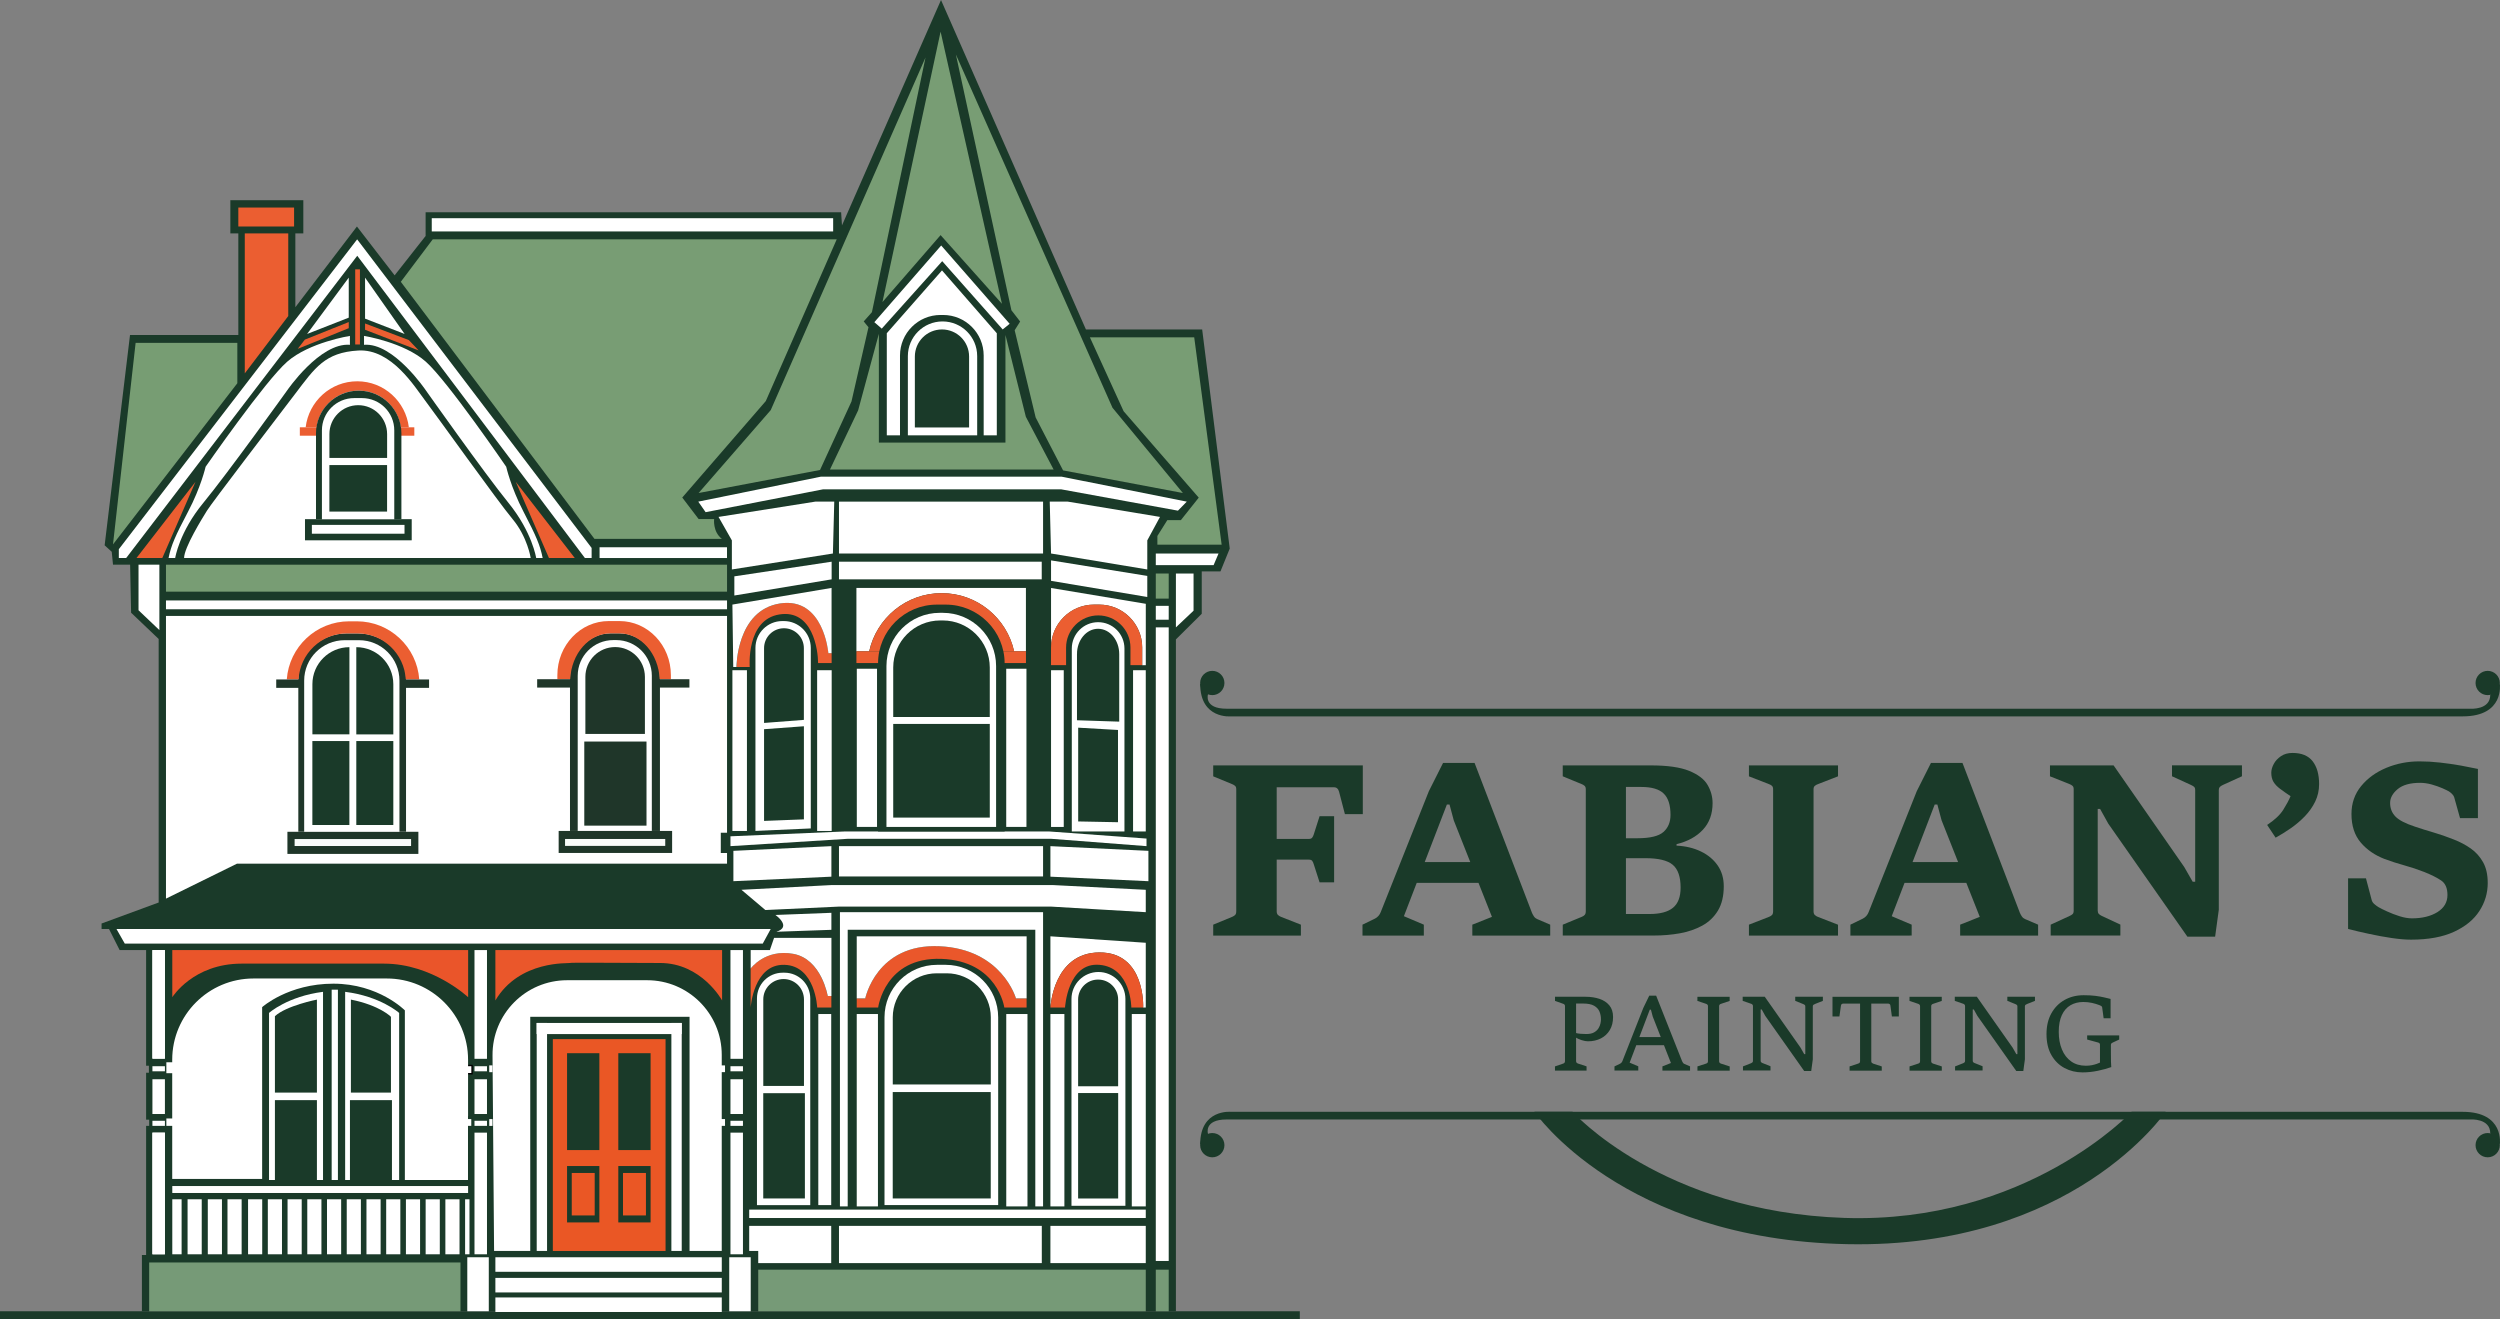 <?xml version="1.0" encoding="UTF-8" standalone="no"?>
<!-- Generator: Adobe Illustrator 24.3.0, SVG Export Plug-In . SVG Version: 6.00 Build 0)  -->

<svg
   version="1.1"
   id="Capa_1"
   x="0px"
   y="0px"
   viewBox="0 0 708.389 373.84"
   xml:space="preserve"
   sodipodi:docname="logo-fabians-painting.svg"
   width="708.389"
   height="373.84"
   inkscape:version="1.3.2 (091e20e, 2023-11-25, custom)"
   xmlns:inkscape="http://www.inkscape.org/namespaces/inkscape"
   xmlns:sodipodi="http://sodipodi.sourceforge.net/DTD/sodipodi-0.dtd"
   xmlns="http://www.w3.org/2000/svg"
   xmlns:svg="http://www.w3.org/2000/svg"><rect x="0" y="0" width="708.389" height="373.84" fill="#808080" stroke="none"/><defs
   id="defs159" /><sodipodi:namedview
   id="namedview159"
   pagecolor="#ffffff"
   bordercolor="#000000"
   borderopacity="0.25"
   inkscape:showpageshadow="2"
   inkscape:pageopacity="0.0"
   inkscape:pagecheckerboard="0"
   inkscape:deskcolor="#d1d1d1"
   inkscape:zoom="1.3578431"
   inkscape:cx="353.87004"
   inkscape:cy="186.69314"
   inkscape:window-width="1920"
   inkscape:window-height="1027"
   inkscape:window-x="1358"
   inkscape:window-y="-8"
   inkscape:window-maximized="1"
   inkscape:current-layer="Capa_1" />
<style
   type="text/css"
   id="style1">
	.st0{fill:#1A3A29;}
	.st1{fill:#FFFFFF;}
	.st2{fill:#789D74;}
	.st3{fill:#EA5725;}
	.st4{fill:#EB5E31;}
	.st5{fill:#779D73;}
	.st6{fill:none;stroke:#1A3A29;stroke-width:0.681;stroke-miterlimit:10;}
	.st7{fill:#769A77;}
	.st8{fill:none;stroke:#1A3A29;stroke-width:1.12;stroke-miterlimit:10;}
	.st9{fill:#EA572B;}
	.st10{fill:#EA552A;}
	.st11{fill:#FEFFFF;}
	.st12{fill:none;stroke:#1A3A29;stroke-width:0.819;stroke-miterlimit:10;}
	.st13{fill:none;stroke:#020203;stroke-width:0.819;stroke-miterlimit:10;}
	.st14{fill:none;}
	.st15{fill:#1F3629;}
	.st16{fill:#FAFCFB;}
</style>
<g
   id="g159"
   transform="translate(-41.81,-119.08)">
	<g
   id="g138">
		<polygon
   class="st0"
   points="83.21,474.69 83.21,438.1 84.08,438.1 84.08,436.35 83.21,436.35 83.21,423.04 84,423.04 84,421.06 83.21,421.06 83.21,388.29 75.71,388.29 72.69,382.31 70.59,382.31 70.59,380.76 86.77,374.81 86.77,300.14 78.96,292.7 78.68,279.09 73.83,279.09 73.47,275.43 71.46,273.6 78.65,214 109.34,214 109.34,185.21 107.08,185.21 107.08,175.81 127.76,175.81 127.76,185.21 125.5,185.21 125.5,206.13 142.95,183.26 153.63,197.1 162.41,185.94 162.41,179.23 280.15,179.23 280.39,182.95 308.45,119.08 349.51,212.43 382.45,212.43 390.26,274.52 387.64,280.98 382.33,280.98 382.33,293 375.01,300.26 375.01,490.63 82.02,490.63 82.02,474.69 "
   id="polygon1" />
		<rect
   x="41.81"
   y="490.63"
   class="st0"
   width="368.31"
   height="2.29"
   id="rect1" />
		<polygon
   class="st1"
   points="86.97,297.62 81.06,292 81.06,279.09 86.97,279.09 "
   id="polygon2" />
		<rect
   x="88.84"
   y="279.09"
   class="st2"
   width="158.98"
   height="7.64"
   id="rect2" />
		<rect
   x="88.84"
   y="289.22"
   class="st1"
   width="158.98"
   height="2.5"
   id="rect3" />
		<rect
   x="198.46"
   y="413.52"
   class="st3"
   width="31.94"
   height="60.03"
   id="rect4" />
		<rect
   x="202.49"
   y="417.51"
   class="st0"
   width="9.15"
   height="27.45"
   id="rect5" />
		<rect
   x="217.01"
   y="417.51"
   class="st0"
   width="9.15"
   height="27.45"
   id="rect6" />
		<rect
   x="202.49"
   y="449.48"
   class="st0"
   width="9.15"
   height="15.98"
   id="rect7" />
		<rect
   x="217.01"
   y="449.48"
   class="st0"
   width="9.15"
   height="15.98"
   id="rect8" />
		<rect
   x="109.34"
   y="177.89"
   class="st4"
   width="15.8"
   height="5.37"
   id="rect9" />
		<polygon
   class="st4"
   points="111.17,185.21 123.49,185.21 123.49,208.63 111.17,224.88 "
   id="polygon9" />
		<polygon
   class="st5"
   points="109.06,227.67 73.83,273.33 80.24,216.23 109.06,216.23 "
   id="polygon10" />
		<polygon
   class="st1"
   points="209.45,277.2 207.55,277.2 143.04,191.55 77.56,277.2 75.48,277.2 75.48,274.7 143.01,186.9 209.45,274.34 "
   id="polygon11" />
		<path
   class="st2"
   d="m 155.38,198.93 9.05,-12.03 H 278.9 l -20.1,45.83 -23.67,27.33 4.64,6.1 h 4.39 c 0,0 -0.43,3.6 2.2,5.61 h -36.11 z"
   id="path11" />
		<polygon
   class="st2"
   points="304.06,135.37 288.87,207.54 286.55,210.16 287.9,211.81 283.08,232.85 274.17,252.25 239.76,258.78 260.2,235.29 "
   id="polygon12" />
		<polygon
   class="st2"
   points="308.33,185.7 291.86,204.67 308.33,128.05 325.72,205.16 "
   id="polygon13" />
		<polygon
   class="st2"
   points="376.99,258.78 343.04,252.37 335.27,237.37 329.32,212.66 330.87,210.19 328.4,206.99 312.66,134.51 357.04,234.62 "
   id="polygon14" />
		<polygon
   class="st1"
   points="327.9,210.83 325.93,212.43 308.79,193.08 291.66,212.2 289.56,210.37 308.5,188.64 "
   id="polygon15" />
		<path
   class="st1"
   d="m 293.08,213.51 15.65,-17.81 15.53,17.81 v 28.92 h -3.72 v -22.61 c 0,-6.35 -5.15,-11.49 -11.49,-11.49 h -0.73 c -6.35,0 -11.49,5.15 -11.49,11.49 v 22.61 h -3.74 v -28.92 z"
   id="path15" />
		<path
   class="st1"
   d="m 308.88,210.16 v 0 c -5.42,0 -9.82,4.4 -9.82,9.82 v 22.45 h 19.64 v -22.45 c 0,-5.42 -4.39,-9.82 -9.82,-9.82 z"
   id="path16" />
		<path
   class="st0"
   d="m 308.73,212.43 v 0 c -4.25,0 -7.69,3.44 -7.69,7.69 v 20.09 h 15.37 v -20.09 c 0.01,-4.25 -3.44,-7.69 -7.68,-7.69 z"
   id="path17" />
		<polygon
   class="st2"
   points="326.71,244.5 326.71,213.99 332.49,237.18 340.36,252.13 276.98,252.13 284.97,235.35 290.84,213.67 290.84,244.5 "
   id="polygon17" />
		<polygon
   class="st2"
   points="387.97,273.42 369.76,273.42 369.76,270.95 372.57,266.47 376.41,266.47 381.48,260.09 360.19,235.6 350.64,214.67 380.2,214.67 "
   id="polygon18" />
		<polygon
   class="st1"
   points="385.69,279.22 369.31,279.22 369.31,275.92 387.09,275.92 "
   id="polygon19" />
		<polygon
   class="st1"
   points="380.01,292.12 375.01,296.85 375.01,281.59 380.01,281.59 "
   id="polygon20" />
		<rect
   x="369.31"
   y="281.59"
   class="st2"
   width="3.66"
   height="7.11"
   id="rect20" />
		<rect
   x="369.31"
   y="290.75"
   class="st1"
   width="3.66"
   height="3.93"
   id="rect21" />
		<rect
   x="369.31"
   y="296.85"
   class="st1"
   width="3.66"
   height="179.53"
   id="rect22" />
		<polygon
   class="st1"
   points="370.5,265.55 366.9,272.2 366.9,280.44 339.63,275.92 339.26,261.22 342.37,261.22 344.39,261.22 "
   id="polygon22" />
		<polygon
   class="st1"
   points="245.41,265.55 249.19,272.2 249.19,280.44 277.82,275.92 278.2,261.22 274.94,261.22 272.82,261.22 "
   id="polygon23" />
		<polygon
   class="st1"
   points="366.9,288.24 366.9,282.27 339.63,277.87 339.63,283.67 "
   id="polygon24" />
		<rect
   x="339.63"
   y="308.99"
   class="st1"
   width="3.6"
   height="44.41"
   id="rect24" />
		<rect
   x="362.87"
   y="308.99"
   class="st1"
   width="3.6"
   height="45.69"
   id="rect25" />
		<path
   class="st1"
   d="m 345.51,302.84 v 51.84 h 14.92 v -51.84 c 0,-4.12 -3.34,-7.46 -7.46,-7.46 v 0 c -4.12,0 -7.46,3.34 -7.46,7.46 z"
   id="path25" />
		<path
   class="st6"
   d="m 347.32,304.41 v 18.43 l 11.29,0.37 v -18.79 c 0,-3.77 -2.53,-6.83 -5.64,-6.83 v 0 c -3.13,-0.01 -5.65,3.05 -5.65,6.82 z"
   id="path26" />
		<path
   class="st0"
   d="m 347.32,304.41 v 18.43 l 11.29,0.37 v -18.79 c 0,-3.77 -2.53,-6.83 -5.64,-6.83 v 0 c -3.13,-0.01 -5.65,3.05 -5.65,6.82 z"
   id="path27" />
		<path
   class="st1"
   d="m 366.47,290.17 -26.84,-4.48 v 16.89 c 0,-6.73 5.45,-12.18 12.18,-12.18 h 1.48 c 6.73,0 12.18,5.45 12.18,12.18 v 4.98 h 1.01 v -17.39 z"
   id="path28" />
		<path
   class="st4"
   d="m 365.46,302.57 c 0,-6.73 -5.45,-12.18 -12.18,-12.18 h -1.48 c -6.73,0 -12.18,5.45 -12.18,12.18 v 4.98 h 4.27 v -4.97 c 0,-5.04 4.08,-9.12 9.12,-9.12 5.04,0 9.12,4.08 9.12,9.12 v 4.97 h 3.32 v -4.98 z"
   id="path29" />
		<polygon
   class="st0"
   points="347.32,325.27 358.6,325.92 358.6,352.06 347.32,351.84 "
   id="polygon29" />
		<rect
   x="90.63"
   y="455.15"
   class="st1"
   width="83.82"
   height="1.97"
   id="rect29" />
		<rect
   x="90.63"
   y="458.9"
   class="st1"
   width="2.64"
   height="15.59"
   id="rect30" />
		<rect
   x="94.96"
   y="458.9"
   class="st1"
   width="4.01"
   height="15.59"
   id="rect31" />
		<rect
   x="100.69"
   y="458.9"
   class="st1"
   width="4.01"
   height="15.59"
   id="rect32" />
		<rect
   x="106.27"
   y="458.9"
   class="st1"
   width="4.01"
   height="15.59"
   id="rect33" />
		<rect
   x="112.1"
   y="458.9"
   class="st1"
   width="4.01"
   height="15.59"
   id="rect34" />
		<rect
   x="117.7"
   y="458.9"
   class="st1"
   width="4.01"
   height="15.59"
   id="rect35" />
		<rect
   x="123.29"
   y="458.9"
   class="st1"
   width="4.01"
   height="15.59"
   id="rect36" />
		<rect
   x="128.88"
   y="458.9"
   class="st1"
   width="4.01"
   height="15.59"
   id="rect37" />
		<rect
   x="134.47"
   y="458.9"
   class="st1"
   width="4.01"
   height="15.59"
   id="rect38" />
		<rect
   x="140.06"
   y="458.9"
   class="st1"
   width="4.01"
   height="15.59"
   id="rect39" />
		<rect
   x="145.65"
   y="458.9"
   class="st1"
   width="4.01"
   height="15.59"
   id="rect40" />
		<rect
   x="151.24"
   y="458.9"
   class="st1"
   width="4.01"
   height="15.59"
   id="rect41" />
		<rect
   x="156.83"
   y="458.9"
   class="st1"
   width="4.01"
   height="15.59"
   id="rect42" />
		<rect
   x="162.42"
   y="458.9"
   class="st1"
   width="4.01"
   height="15.59"
   id="rect43" />
		<rect
   x="168.01"
   y="458.9"
   class="st1"
   width="4.01"
   height="15.59"
   id="rect44" />
		<rect
   x="173.6"
   y="458.9"
   class="st1"
   width="1.24"
   height="15.59"
   id="rect45" />
		<polygon
   class="st1"
   points="74.81,382.31 260.2,382.31 257.94,386.46 77.17,386.46 "
   id="polygon45" />
		<rect
   x="85"
   y="388.29"
   class="st1"
   width="3.54"
   height="30.68"
   id="rect46" />
		<rect
   x="85"
   y="440.02"
   class="st1"
   width="3.54"
   height="34.47"
   id="rect47" />
		<rect
   x="176.26"
   y="440.02"
   class="st1"
   width="3.54"
   height="34.47"
   id="rect48" />
		<rect
   x="176.26"
   y="424.89"
   class="st1"
   width="3.54"
   height="9.85"
   id="rect49" />
		<rect
   x="176.26"
   y="388.29"
   class="st1"
   width="3.54"
   height="30.81"
   id="rect50" />
		<rect
   x="182.18"
   y="475.33"
   class="st1"
   width="64.15"
   height="4.12"
   id="rect51" />
		<rect
   x="182.18"
   y="481.18"
   class="st1"
   width="64.15"
   height="4.12"
   id="rect52" />
		<rect
   x="182.18"
   y="486.72"
   class="st1"
   width="64.15"
   height="4.12"
   id="rect53" />
		<rect
   x="174.22"
   y="475.33"
   class="st1"
   width="6.09"
   height="15.3"
   id="rect54" />
		<rect
   x="248.44"
   y="475.33"
   class="st1"
   width="6.09"
   height="15.3"
   id="rect55" />
		<rect
   x="84.08"
   y="476.81"
   class="st7"
   width="88.21"
   height="13.82"
   id="rect56" />
		<rect
   x="176.26"
   y="421.2"
   class="st1"
   width="3.54"
   height="1.44"
   id="rect57" />
		<rect
   x="176.26"
   y="436.66"
   class="st1"
   width="3.54"
   height="1.44"
   id="rect58" />
		<rect
   x="85"
   y="440.02"
   class="st1"
   width="3.54"
   height="34.47"
   id="rect59" />
		<rect
   x="85"
   y="424.89"
   class="st1"
   width="3.54"
   height="9.85"
   id="rect60" />
		<rect
   x="85"
   y="388.29"
   class="st1"
   width="3.54"
   height="30.81"
   id="rect61" />
		<rect
   x="85"
   y="421.2"
   class="st1"
   width="3.54"
   height="1.44"
   id="rect62" />
		<rect
   x="85"
   y="436.66"
   class="st1"
   width="3.54"
   height="1.44"
   id="rect63" />
		<rect
   x="248.79"
   y="440.02"
   class="st1"
   width="3.54"
   height="34.47"
   id="rect64" />
		<rect
   x="248.79"
   y="424.89"
   class="st1"
   width="3.54"
   height="9.85"
   id="rect65" />
		<rect
   x="248.79"
   y="388.29"
   class="st1"
   width="3.54"
   height="30.81"
   id="rect66" />
		<rect
   x="248.79"
   y="421.2"
   class="st1"
   width="3.54"
   height="1.44"
   id="rect67" />
		<rect
   x="248.79"
   y="436.66"
   class="st1"
   width="3.54"
   height="1.44"
   id="rect68" />
		<polygon
   class="st1"
   points="249.62,360.17 277.39,358.84 277.39,367.49 249.62,368.77 "
   id="polygon68" />
		<polygon
   class="st1"
   points="367.22,360.17 339.45,358.84 339.45,367.49 367.22,368.77 "
   id="polygon69" />
		<rect
   x="279.54"
   y="358.84"
   class="st1"
   width="57.83"
   height="8.59"
   id="rect69" />
		<polygon
   class="st1"
   points="340.18,369.87 366.47,371.21 366.47,377.55 339.63,375.97 279.54,375.97 258.68,376.94 251.9,371.21 277.39,369.87 "
   id="polygon70" />
		<path
   class="st1"
   d="m 261.79,383.1 15.6,-0.55 v -4.82 l -15.85,0.61 c 0,0.01 4.79,3.36 0.25,4.76 z"
   id="path70" />
		<polygon
   class="st8"
   points="366.47,384.14 366.47,379.43 339.45,377.55 339.45,382.36 "
   id="polygon71" />
		<g
   id="g75">
			<path
   class="st1"
   d="m 309.78,392.47 h -2.47 c -8.21,0 -14.87,6.66 -14.87,14.87 v 53.21 h 32.21 v -53.21 c 0,-8.21 -6.66,-14.87 -14.87,-14.87 z"
   id="path71" />
			<polygon
   class="st1"
   points="282.01,377.55 279.81,377.55 279.81,382.53 279.81,460.92 282.01,460.92 282.01,382.53 335.17,382.53 335.17,460.92 337.37,460.92 337.37,377.55 337.25,377.55 335.17,377.55 "
   id="polygon72" />
			<path
   class="st9"
   d="m 307.97,387.19 c -17.81,-0.79 -20.99,14.79 -20.99,14.79 h -2.41 v 2.59 h 6.07 c 0,0 1.86,-14.34 17.89,-13.79 16.03,0.55 17.86,13.79 17.86,13.79 h 6.31 v -2.59 h -3.02 c 0,0.01 -3.9,-13.99 -21.71,-14.79 z"
   id="path72" />
			<path
   class="st1"
   d="m 284.57,384.39 v 17.6 h 2.41 c 0,0 3.17,-15.59 20.99,-14.79 17.81,0.79 21.72,14.79 21.72,14.79 h 3.02 v -17.6 z"
   id="path73" />
			<rect
   x="284.57"
   y="406.41"
   class="st1"
   width="6.01"
   height="54.51"
   id="rect73" />
			<rect
   x="326.94"
   y="406.41"
   class="st1"
   width="6.01"
   height="54.51"
   id="rect74" />
			<rect
   x="294.77"
   y="428.52"
   class="st0"
   width="27.77"
   height="30.15"
   id="rect75" />
			<path
   class="st0"
   d="m 322.55,426.37 h -27.77 v -19.02 c 0,-6.89 5.59,-12.48 12.48,-12.48 h 2.82 c 6.89,0 12.48,5.59 12.48,12.48 v 19.02 z"
   id="path75" />
		</g>
		<g
   id="g79">
			<path
   class="st1"
   d="m 339.45,384.39 v 20.19 c 0,0 0.75,-15.56 13.89,-15.62 13.13,-0.06 12.4,15.62 12.4,15.62 h 0.73 v -18.36 z"
   id="path76" />
			<path
   class="st9"
   d="m 353.34,388.96 c -13.13,0.06 -13.89,15.62 -13.89,15.62 h 1.46 2.68 c 0,0 0.73,-12.87 9.75,-12.11 9.01,0.76 9.04,12.11 9.04,12.11 h 1.83 1.53 c 0,0 0.73,-15.68 -12.4,-15.62 z"
   id="path77" />
			<rect
   x="339.45"
   y="406.41"
   class="st1"
   width="3.96"
   height="54.51"
   id="rect77" />
			<rect
   x="362.51"
   y="406.41"
   class="st1"
   width="3.96"
   height="54.51"
   id="rect78" />
			<path
   class="st1"
   d="m 353.06,394.5 v 0 c -4.22,0 -7.64,3.42 -7.64,7.64 v 58.61 h 15.28 v -58.61 c 0,-4.22 -3.42,-7.64 -7.64,-7.64 z"
   id="path78" />
			<rect
   x="347.3"
   y="428.8"
   class="st0"
   width="11.35"
   height="29.88"
   id="rect79" />
			<path
   class="st0"
   d="M 358.65,426.88 H 347.3 v -24.59 c 0,-3.12 2.53,-5.64 5.64,-5.64 H 353 c 3.12,0 5.64,2.53 5.64,5.64 v 24.59 z"
   id="path79" />
		</g>
		<rect
   x="193.89"
   y="408.94"
   class="st1"
   width="2.93"
   height="64.6"
   id="rect80" />
		<rect
   x="232.05"
   y="408.94"
   class="st1"
   width="2.93"
   height="64.6"
   id="rect81" />
		
			<rect
   x="212.84"
   y="389.96"
   transform="rotate(-90,214.417,410.515)"
   class="st1"
   width="3.15"
   height="41.12"
   id="rect82" />
		<rect
   x="203.82"
   y="451.45"
   class="st3"
   width="6.5"
   height="12.03"
   id="rect83" />
		<rect
   x="218.34"
   y="451.45"
   class="st3"
   width="6.5"
   height="12.03"
   id="rect84" />
		<path
   class="st10"
   d="M 134.47,388.29 H 90.63 v 13.36 c 0,0 5.9,-9.52 19.63,-9.52 13.73,0 24.22,0 24.22,0 0,0 2.41,0 16.14,0 13.73,0 23.84,9.52 23.84,9.52 v -13.36 z"
   id="path84" />
		<polygon
   class="st4"
   points="97.2,255.61 80.48,277.2 87.8,277.2 "
   id="polygon84" />
		<path
   class="st1"
   d="m 91.45,277.2 c 0,0 1.11,-7.32 8.01,-15.68 6.89,-8.36 23.67,-31.75 23.67,-31.75 0,0 9.32,-13.68 17.83,-12.99 v -2.52 c 0,0 -11.48,1.81 -17.77,7.31 -6.28,5.49 -23.12,29.77 -23.12,29.77 0,0 -1.3,5.75 -4.96,12.7 -3.66,6.95 -4.8,9.53 -5.54,13.16 z"
   id="path85" />
		<polygon
   class="st4"
   points="187.96,255.61 204.68,277.2 197.36,277.2 "
   id="polygon85" />
		<path
   class="st1"
   d="m 193.74,277.2 c 0,0 -1.1,-7.32 -7.89,-15.68 -6.79,-8.36 -23.32,-31.75 -23.32,-31.75 0,0 -9.18,-13.68 -17.57,-12.99 v -2.52 c 0,0 11.32,1.81 17.51,7.31 6.19,5.49 22.78,29.77 22.78,29.77 0,0 1.28,5.75 4.88,12.7 3.61,6.95 4.73,9.53 5.45,13.16 z"
   id="path86" />
		<path
   class="st1"
   d="m 93.97,277.2 h 98.22 c 0,0 -0.92,-5.98 -5.12,-11.01 -4.2,-5.03 -21.84,-29.74 -24.77,-33.58 -2.93,-3.84 -9.53,-14.76 -18.97,-14.21 -9.44,0.55 -12.26,4.88 -17.87,12.26 -5.61,7.38 -23.67,30.93 -25.01,33.13 -1.36,2.19 -6.48,10.48 -6.48,13.41 z"
   id="path87" />
		<rect
   x="142.46"
   y="195.4"
   class="st4"
   width="1.34"
   height="21.29"
   id="rect87" />
		<polygon
   class="st11"
   points="140.63,197.75 128.83,213.71 140.63,209.09 "
   id="polygon87" />
		<polygon
   class="st11"
   points="156.46,213.71 145.25,197.75 145.25,209.37 "
   id="polygon88" />
		<polygon
   class="st4"
   points="160.44,218.38 145.25,212.52 145.25,210.74 157.66,215.45 "
   id="polygon89" />
		<polygon
   class="st4"
   points="126.18,217.92 128.19,215.31 140.63,210.33 140.63,212.07 "
   id="polygon90" />
		<rect
   x="164.15"
   y="180.91"
   class="st1"
   width="113.74"
   height="3.75"
   id="rect90" />
		<rect
   x="279.54"
   y="278.24"
   class="st12"
   width="2.2"
   height="75.16"
   id="rect91" />
		<rect
   x="334.79"
   y="278.24"
   class="st12"
   width="2.2"
   height="75.16"
   id="rect92" />
		<rect
   x="279.54"
   y="278.24"
   class="st1"
   width="57.45"
   height="5"
   id="rect93" />
		<polygon
   class="st1"
   points="249.89,287.82 249.89,282.39 277.46,278.24 277.46,283.24 "
   id="polygon93" />
		<g
   id="g96">
			<path
   class="st4"
   d="m 262.88,290.07 c -12.38,1.89 -12.38,18 -12.38,18 h 3.75 c 0,0 -1.07,-13.36 8.39,-14.88 9.46,-1.53 10.98,10.1 10.98,13.77 h 3.84 v -2.79 h -0.91 c 0,0 -1.28,-15.99 -13.67,-14.1 z"
   id="path93" />
			<path
   class="st1"
   d="m 249.34,290.39 0.24,17.68 h 0.3 0.61 c 0,0 0,-16.1 12.38,-18 12.38,-1.89 13.66,14.09 13.66,14.09 h 0.91 v -12.69 -5.8 z"
   id="path94" />
			<rect
   x="249.34"
   y="308.99"
   class="st1"
   width="4.12"
   height="45.55"
   id="rect94" />
			<rect
   x="273.35"
   y="308.99"
   class="st1"
   width="4.12"
   height="45.55"
   id="rect95" />
			<path
   class="st1"
   d="m 255.87,354.53 15.68,-0.71 v -51.14 c 0,-4.21 -3.41,-7.62 -7.62,-7.62 h -0.44 c -4.21,0 -7.62,3.41 -7.62,7.62 z"
   id="path95" />
			<path
   class="st0"
   d="m 263.95,297.1 v 0 c 3.12,0 5.64,2.53 5.64,5.64 v 20.32 l -11.28,0.87 v -21.19 c 0,-3.12 2.53,-5.64 5.64,-5.64 z"
   id="path96" />
			<polygon
   class="st0"
   points="258.31,325.7 269.6,324.87 269.6,351.25 258.31,351.69 "
   id="polygon96" />
		</g>
		<polygon
   class="st1"
   points="247.82,363.8 247.82,360.78 246.05,360.78 246.05,355.04 247.82,355.04 247.82,293.6 88.84,293.6 88.84,373.71 108.97,363.8 "
   id="polygon97" />
		<path
   class="st9"
   d="m 182.18,388.29 h 64.24 v 14.27 c 0,0 -5.8,-10.61 -17.57,-10.61 -11.77,0 -25.44,-0.18 -25.62,0 -0.18,0.18 -14.24,-0.91 -21.05,10.61 z"
   id="path97" />
		<rect
   x="174.44"
   y="421.2"
   class="st13"
   width="0.93"
   height="1.92"
   id="rect97" />
		<path
   class="st1"
   d="m 174.44,435.35 v -12.23 h 0.93 v -1.92 h -0.93 v -1.82 c 0,-12.72 -10.31,-23.04 -23.04,-23.04 h -37.75 c -12.72,0 -23.04,10.31 -23.04,23.04 v 0.69 h -1.66 v 3.11 h 1.66 V 436 h -1.66 v 2.11 h 1.66 v 15.03 h 25.48 v -48.68 c 0,0 7.38,-6.65 20.19,-6.65 12.81,0 20.25,7.56 20.25,7.56 v 48.07 h 17.89 V 438.1 h 0.93 v -1.92 h -0.93 v -0.15 -0.68 z"
   id="path98" />
		<g
   id="g99">
			<rect
   x="180.44"
   y="436.18"
   class="st1"
   width="0.93"
   height="1.93"
   id="rect98" />
			<rect
   x="180.44"
   y="420.96"
   class="st1"
   width="0.93"
   height="1.93"
   id="rect99" />
			<path
   class="st1"
   d="m 247.25,422.89 v -1.93 h -0.93 v -2.98 c 0,-11.68 -9.47,-21.15 -21.15,-21.15 h -22.65 c -11.75,0 -21.25,9.57 -21.15,21.32 l 0.44,55.39 h 10.25 V 407.2 h 45.14 v 66.34 h 9.12 V 438.1 h 0.93 v -1.93 h -0.93 v -13.29 h 0.93 z"
   id="path99" />
		</g>
		<rect
   x="256.66"
   y="478.85"
   class="st7"
   width="109.81"
   height="11.78"
   id="rect100" />
		<rect
   x="369.31"
   y="478.85"
   class="st7"
   width="3.66"
   height="11.78"
   id="rect101" />
		<polygon
   class="st1"
   points="277.34,476.99 256.66,476.99 256.66,473.54 254.1,473.54 254.1,466.44 277.34,466.44 "
   id="polygon101" />
		<rect
   x="279.54"
   y="466.44"
   class="st1"
   width="57.47"
   height="10.55"
   id="rect102" />
		<rect
   x="339.45"
   y="466.44"
   class="st1"
   width="27.02"
   height="10.55"
   id="rect103" />
		<rect
   x="254.1"
   y="461.83"
   class="st1"
   width="112.37"
   height="2.38"
   id="rect104" />
		<g
   id="g108">
			<rect
   x="273.68"
   y="406.41"
   class="st1"
   width="3.66"
   height="54.14"
   id="rect105" />
			<path
   class="st4"
   d="m 266.59,389.36 c -8.01,-1.46 -12.08,4.16 -12.08,4.16 v 11.06 c 0,0 0.81,-12.38 9.59,-12.11 8.78,0.27 9.27,12.11 9.27,12.11 h 4.01 v -3.28 h -1.05 c 0.01,0 -1.73,-10.48 -9.74,-11.94 z"
   id="path105" />
			<path
   class="st1"
   d="m 261.15,384.83 -1.19,3.46 h -5.44 v 1.95 3.28 c 0,0 4.07,-5.63 12.08,-4.16 8.01,1.46 9.75,11.94 9.75,11.94 h 1.05 v -10.02 -6.45 z"
   id="path106" />
			<path
   class="st1"
   d="m 263.58,394.7 h 0.53 c 4.02,0 7.29,3.26 7.29,7.29 v 58.57 h -15.1 v -58.57 c 0,-4.03 3.26,-7.29 7.28,-7.29 z"
   id="path107" />
			<path
   class="st0"
   d="m 263.85,396.5 v 0 c -3.18,0 -5.76,2.58 -5.76,5.76 v 24.52 h 11.53 v -24.52 c -0.01,-3.18 -2.59,-5.76 -5.77,-5.76 z"
   id="path108" />
			<rect
   x="258.08"
   y="428.84"
   class="st0"
   width="11.8"
   height="29.83"
   id="rect108" />
		</g>
		<rect
   x="279.54"
   y="261.22"
   class="st1"
   width="57.83"
   height="14.7"
   id="rect109" />
		<rect
   x="211.7"
   y="274.15"
   class="st1"
   width="36.11"
   height="3.05"
   id="rect110" />
		<rect
   x="128.23"
   y="266.19"
   class="st0"
   width="30.24"
   height="5.99"
   id="rect111" />
		<path
   class="st14"
   d="m 143.45,229.77 c -6.1,0 -11.09,4.52 -11.93,10.39 h 23.86 c -0.84,-5.87 -5.84,-10.39 -11.93,-10.39 z"
   id="path111" />
		<path
   class="st4"
   d="m 143.45,229.77 c 6.1,0 11.09,4.52 11.93,10.39 h 2.28 c -0.88,-7.33 -7.05,-13.04 -14.62,-13.04 -7.57,0 -13.74,5.71 -14.62,13.04 h 3.11 c 0.83,-5.87 5.82,-10.39 11.92,-10.39 z"
   id="path112" />
		<polygon
   class="st4"
   points="131.52,240.16 128.41,240.16 126.77,240.16 126.77,242.54 128.23,242.54 131.35,242.54 155.55,242.54 157.84,242.54 159.21,242.54 159.21,240.16 157.66,240.16 155.38,240.16 "
   id="polygon112" />
		<rect
   x="130.18"
   y="267.81"
   class="st1"
   width="26.25"
   height="2.5"
   id="rect112" />
		<polygon
   class="st1"
   points="274.99,257.74 342.53,257.74 375.59,263.78 378.09,261.22 342.59,254.14 274.45,254.14 239.67,261.22 241.75,264.21 "
   id="polygon113" />
		<polygon
   class="st1"
   points="339.08,354.68 366.68,356.69 366.68,358.84 339.66,356.76 282.01,356.76 248.79,358.84 248.79,356.05 281.19,354.68 "
   id="polygon114" />
		<path
   class="st15"
   d="m 217.26,298.54 h -2.4 c -6.37,0 -11.54,5.63 -11.54,12.57 v 43.42 h 25.49 v -43.42 c -0.01,-6.94 -5.17,-12.57 -11.55,-12.57 z"
   id="path114" />
		<path
   class="st14"
   d="m 217.26,298.54 h -2.4 c -6.16,0 -11.14,5.76 -11.48,13 h 25.36 c -0.34,-7.24 -5.32,-13 -11.48,-13 z"
   id="path115" />
		<path
   class="st4"
   d="m 203.38,311.54 c 0.34,-7.24 5.32,-13 11.48,-13 h 2.4 c 6.16,0 11.14,5.76 11.48,13 h 1.84 1.33 v -1.15 c 0,-8.47 -6.52,-15.33 -14.57,-15.33 h -3.03 c -8.04,0 -14.57,6.86 -14.57,15.33 v 1.15 h 0.58 z"
   id="path116" />
		<polygon
   class="st15"
   points="230.58,311.54 228.74,311.54 203.38,311.54 200.33,311.54 199.75,311.54 197,311.54 194.02,311.54 194.02,313.91 196.93,313.91 199.75,313.91 200.25,313.91 203.31,313.91 228.8,313.91 230.66,313.91 231.91,313.91 234.45,313.91 237.16,313.91 237.16,311.54 234.39,311.54 231.91,311.54 "
   id="polygon116" />
		<rect
   x="200.11"
   y="354.53"
   class="st15"
   width="32.15"
   height="6.24"
   id="rect116" />
		<path
   class="st1"
   d="m 216.42,300.45 h -0.81 c -5.58,0 -10.1,4.52 -10.1,10.1 v 43.98 h 21 v -43.98 c 0,-5.58 -4.52,-10.1 -10.09,-10.1 z"
   id="path117" />
		<path
   class="st15"
   d="m 216.11,302.43 v 0 c -4.66,0 -8.43,3.78 -8.43,8.43 v 16.18 h 16.87 v -16.18 c -0.01,-4.65 -3.78,-8.43 -8.44,-8.43 z"
   id="path118" />
		<rect
   x="207.37"
   y="329.2"
   class="st15"
   width="17.63"
   height="23.83"
   id="rect118" />
		<rect
   x="201.92"
   y="356.81"
   class="st16"
   width="28.39"
   height="1.96"
   id="rect119" />
		<path
   class="st15"
   d="m 143.04,298.55 h -2.88 c -7.63,0 -13.82,5.65 -13.82,12.62 v 43.59 h 30.52 v -43.59 c 0,-6.96 -6.19,-12.62 -13.82,-12.62 z"
   id="path119" />
		<path
   class="st14"
   d="m 143.04,298.55 h -2.88 c -7.37,0 -13.34,5.79 -13.75,13.05 h 30.37 c -0.4,-7.26 -6.37,-13.05 -13.74,-13.05 z"
   id="path120" />
		<path
   class="st4"
   d="m 140.16,298.55 h 2.88 c 7.37,0 13.34,5.79 13.75,13.05 h 3.82 c -0.67,-9.2 -8.33,-16.47 -17.7,-16.47 h -2.14 c -9.38,0 -17.04,7.27 -17.7,16.47 h 3.34 c 0.41,-7.26 6.38,-13.05 13.75,-13.05 z"
   id="path121" />
		<polygon
   class="st15"
   points="126.41,311.61 123.07,311.61 120.08,311.61 120.08,313.99 123,313.99 126.34,313.99 156.86,313.99 160.67,313.99 163.39,313.99 163.39,311.61 160.61,311.61 156.78,311.61 "
   id="polygon121" />
		<rect
   x="123.25"
   y="354.77"
   class="st15"
   width="37.11"
   height="6.27"
   id="rect121" />
		<path
   class="st1"
   d="m 143.53,300.48 h -4.06 c -6.33,0 -11.47,5.13 -11.47,11.47 v 42.82 h 27 v -42.82 c 0,-6.34 -5.13,-11.47 -11.47,-11.47 z"
   id="path122" />
		<path
   class="st0"
   d="m 140.82,302.46 v 0 c -5.79,0 -10.49,4.7 -10.49,10.49 v 14.21 h 10.49 z"
   id="path123" />
		<path
   class="st0"
   d="m 142.77,302.46 v 0 24.71 h 10.49 v -14.21 c 0,-5.8 -4.7,-10.5 -10.49,-10.5 z"
   id="path124" />
		<rect
   x="130.32"
   y="329.06"
   class="st0"
   width="10.49"
   height="23.79"
   id="rect124" />
		<rect
   x="142.77"
   y="329.06"
   class="st0"
   width="10.49"
   height="23.79"
   id="rect125" />
		<rect
   x="125.29"
   y="356.83"
   class="st16"
   width="33"
   height="1.97"
   id="rect126" />
		<path
   class="st0"
   d="m 143.45,229.77 c -6.68,0 -12.1,5.42 -12.1,12.1 v 24.32 h 24.2 v -24.32 c 0,-6.68 -5.42,-12.1 -12.1,-12.1 z"
   id="path126" />
		<path
   class="st1"
   d="m 144.39,231.88 h -2.22 c -5.05,0 -9.14,4.09 -9.14,9.14 v 25.17 h 20.5 v -25.17 c 0.01,-5.05 -4.09,-9.14 -9.14,-9.14 z"
   id="path127" />
		<rect
   x="135.14"
   y="250.86"
   class="st0"
   width="16.35"
   height="13.18"
   id="rect127" />
		<path
   class="st0"
   d="m 143.32,233.89 v 0 c -4.51,0 -8.17,3.66 -8.17,8.17 v 6.77 h 16.35 v -6.77 c -0.01,-4.51 -3.67,-8.17 -8.18,-8.17 z"
   id="path128" />
		<g
   id="g133">
			<path
   class="st1"
   d="m 284.48,285.68 v 17.94 h 3.62 c 2.09,-9.42 10.48,-16.47 20.53,-16.47 10.05,0 18.44,7.05 20.53,16.47 h 3.35 v -17.94 z"
   id="path129" />
			<path
   class="st4"
   d="m 308.64,287.15 c -10.05,0 -18.44,7.05 -20.53,16.47 h 41.07 c -2.1,-9.42 -10.49,-16.47 -20.54,-16.47 z"
   id="path130" />
			<polygon
   class="st4"
   points="284.48,303.62 284.48,306.73 284.48,306.96 287.65,306.96 329.62,306.96 332.52,306.96 332.52,306.73 332.52,303.62 329.17,303.62 288.1,303.62 "
   id="polygon130" />
			<path
   class="st0"
   d="m 326.48,354.68 h -35.87 v -47.6 c 0,-9.21 7.47,-16.68 16.68,-16.68 h 2.51 c 9.21,0 16.68,7.47 16.68,16.68 z"
   id="path131" />
			<path
   class="st1"
   d="m 324.06,353.4 h -31.07 v -45.59 c 0,-8.33 6.75,-15.08 15.08,-15.08 h 0.91 c 8.33,0 15.08,6.75 15.08,15.08 z"
   id="path132" />
			<rect
   x="294.91"
   y="324.21"
   class="st0"
   width="27.36"
   height="26.54"
   id="rect132" />
			<path
   class="st0"
   d="m 322.27,322.25 h -27.36 v -14.03 c 0,-7.36 5.97,-13.33 13.33,-13.33 h 0.7 c 7.36,0 13.33,5.97 13.33,13.33 z"
   id="path133" />
		</g>
		<rect
   x="284.59"
   y="308.57"
   class="st1"
   width="5.73"
   height="44.82"
   id="rect133" />
		<rect
   x="326.93"
   y="308.57"
   class="st1"
   width="5.73"
   height="44.82"
   id="rect134" />
		<path
   class="st1"
   d="M 118.04,453.44 V 406.1 c 0,0 5.24,-4.7 15.3,-5.98 v 53.32 h -1.4 z"
   id="path134" />
		<path
   class="st1"
   d="M 154.91,453.44 V 406.1 c 0,0 -5.24,-4.7 -15.3,-5.98 v 53.32 h 1.4 z"
   id="path135" />
		<rect
   x="135.79"
   y="399.51"
   class="st1"
   width="1.77"
   height="53.93"
   id="rect135" />
		<path
   class="st0"
   d="m 119.71,428.67 h 11.9 v -26.35 c 0,0 -8.66,1.71 -11.9,4.7 z"
   id="path136" />
		<path
   class="st0"
   d="m 141.24,402.32 v 26.35 h 11.35 V 407.2 c 0,0 -3.11,-3.23 -11.35,-4.88 z"
   id="path137" />
		<rect
   x="119.71"
   y="430.81"
   class="st0"
   width="11.9"
   height="22.63"
   id="rect137" />
		<rect
   x="140.97"
   y="430.81"
   class="st0"
   width="11.9"
   height="22.63"
   id="rect138" />
	</g>
	<g
   id="g158">
		<g
   id="g139">
			<circle
   class="st0"
   cx="385.32"
   cy="312.61"
   r="3.44"
   id="circle138" />
			<circle
   class="st0"
   cx="746.71"
   cy="312.61"
   r="3.44"
   id="circle139" />
			<path
   class="st0"
   d="m 384.1,315.83 c 0,0 -1.28,4.07 5.28,4.07 6.56,0 352.45,0 352.45,0 0,0 5.61,0.4 5.61,-3.92 l 2.71,-3.11 c 0,0 1.38,9.2 -10.52,9.2 -11.9,0 -349.01,0 -349.01,0 0,0 -8.73,0.87 -8.73,-9.2 l 3.44,0.49 z"
   id="path139" />
		</g>
		<g
   id="g148">
			<g
   id="g147">
				<path
   class="st0"
   d="m 385.58,384.18 v -3.09 l 5.36,-2.21 c 0.37,-0.15 0.65,-0.34 0.86,-0.55 0.21,-0.22 0.31,-0.56 0.31,-1.04 v -34.56 c 0,-0.46 -0.11,-0.78 -0.34,-0.97 -0.23,-0.2 -0.5,-0.36 -0.83,-0.49 l -5.36,-2.21 v -3.09 h 42.39 v 13.81 h -5.07 l -1.66,-6.37 c -0.11,-0.41 -0.29,-0.73 -0.54,-0.94 -0.25,-0.22 -0.55,-0.32 -0.89,-0.32 h -16.24 v 14.65 h 9.06 c 0.48,0 0.81,-0.12 0.99,-0.36 0.18,-0.24 0.33,-0.53 0.44,-0.88 l 1.66,-5.2 h 4.12 v 18.74 h -4.12 l -1.66,-5.17 c -0.13,-0.43 -0.28,-0.75 -0.46,-0.96 -0.18,-0.21 -0.5,-0.31 -0.97,-0.31 h -9.06 v 14.62 c 0,0.48 0.12,0.83 0.36,1.06 0.24,0.23 0.53,0.41 0.88,0.54 l 5.62,2.21 v 3.09 z"
   id="path140" />
				<path
   class="st0"
   d="m 427.88,384.18 v -3.09 l 3.54,-1.72 c 0.76,-0.39 1.3,-1 1.62,-1.82 l 13.64,-34.27 4.03,-8.02 h 8.93 l 16.27,42.49 c 0.15,0.37 0.35,0.71 0.58,1.04 0.23,0.33 0.53,0.56 0.88,0.71 l 3.7,1.59 v 3.09 H 459 v -3.09 l 5.56,-2.21 -10.82,-27.35 -1.2,-4.48 h -0.75 l -12.18,31.64 5.65,2.4 v 3.09 z m 14.88,-14.94 2.37,-5.88 h 13.68 l 2.27,5.88 z"
   id="path141" />
				<path
   class="st0"
   d="m 484.63,384.18 v -3.09 l 5.36,-2.21 c 0.35,-0.13 0.63,-0.31 0.84,-0.54 0.22,-0.23 0.32,-0.58 0.32,-1.06 v -34.56 c 0,-0.46 -0.12,-0.79 -0.37,-0.99 -0.25,-0.21 -0.51,-0.36 -0.8,-0.47 l -5.36,-2.21 v -3.09 h 24.88 c 4.74,0 8.38,0.51 10.92,1.54 2.53,1.03 4.28,2.35 5.23,3.98 0.95,1.62 1.43,3.35 1.43,5.17 0,3.08 -0.92,5.59 -2.75,7.55 -1.83,1.96 -4.32,3.32 -7.46,4.08 v 0.42 c 2.6,0.13 4.91,0.68 6.92,1.66 2.01,0.97 3.59,2.3 4.74,3.96 1.15,1.67 1.72,3.63 1.72,5.88 0,2.77 -0.55,5.07 -1.64,6.89 -1.09,1.82 -2.58,3.24 -4.45,4.27 -1.87,1.03 -3.99,1.75 -6.35,2.18 -2.36,0.42 -4.81,0.63 -7.34,0.63 h -25.84 z m 17.9,-42.1 v 14.52 h 3.28 c 3.55,0 6,-0.59 7.34,-1.77 1.34,-1.18 2.01,-2.8 2.01,-4.86 0,-2.77 -0.64,-4.78 -1.93,-6.03 -1.29,-1.25 -3.4,-1.87 -6.32,-1.87 h -4.38 z m 0,20.17 v 15.82 h 6.69 c 2.99,0 5.2,-0.59 6.64,-1.77 1.44,-1.18 2.16,-3.08 2.16,-5.7 0,-3.07 -0.74,-5.23 -2.23,-6.48 -1.48,-1.25 -4.07,-1.87 -7.75,-1.87 z"
   id="path142" />
				<path
   class="st0"
   d="m 537.38,384.18 v -3.09 l 5.68,-2.21 c 0.39,-0.15 0.68,-0.34 0.88,-0.55 0.19,-0.22 0.29,-0.56 0.29,-1.04 v -34.56 c 0,-0.46 -0.11,-0.79 -0.34,-0.99 -0.23,-0.2 -0.5,-0.36 -0.83,-0.47 l -5.68,-2.21 v -3.09 h 25.24 v 3.09 l -5.69,2.21 c -0.35,0.13 -0.64,0.29 -0.88,0.49 -0.24,0.19 -0.36,0.52 -0.36,0.97 v 34.56 c 0,0.48 0.12,0.83 0.36,1.06 0.24,0.23 0.53,0.41 0.88,0.54 l 5.69,2.21 v 3.09 h -25.24 z"
   id="path143" />
				<path
   class="st0"
   d="m 566.13,384.18 v -3.09 l 3.54,-1.72 c 0.76,-0.39 1.3,-1 1.62,-1.82 l 13.64,-34.27 4.03,-8.02 h 8.93 l 16.27,42.49 c 0.15,0.37 0.35,0.71 0.58,1.04 0.23,0.33 0.53,0.56 0.88,0.71 l 3.7,1.59 v 3.09 h -22.09 v -3.09 l 5.56,-2.21 -10.82,-27.35 -1.2,-4.48 h -0.75 l -12.18,31.64 5.65,2.4 v 3.09 z m 14.88,-14.94 2.37,-5.88 h 13.68 l 2.27,5.88 z"
   id="path144" />
				<path
   class="st0"
   d="m 622.88,384.18 v -3.09 l 5.36,-2.47 c 0.35,-0.15 0.63,-0.33 0.84,-0.52 0.22,-0.2 0.32,-0.53 0.32,-1.01 v -34.37 c 0,-0.46 -0.11,-0.78 -0.34,-0.97 -0.23,-0.2 -0.5,-0.36 -0.83,-0.49 l -5.55,-2.21 v -3.09 h 18.03 l 20.01,28.78 2.4,4.19 h 0.71 v -26.02 c 0,-0.35 -0.08,-0.61 -0.23,-0.8 -0.15,-0.18 -0.49,-0.39 -1.01,-0.63 l -5.33,-2.44 v -3.09 h 19.82 v 3.09 l -5.36,2.44 c -0.46,0.22 -0.77,0.42 -0.94,0.62 -0.17,0.2 -0.26,0.47 -0.26,0.81 v 33.95 l -1.04,7.63 h -7.86 l -22.42,-32.03 -2.31,-4.16 h -0.68 v 28.78 c 0,0.41 0.1,0.73 0.29,0.94 0.2,0.22 0.48,0.41 0.84,0.58 l 5.29,2.47 v 3.09 h -19.75 z"
   id="path145" />
				<path
   class="st0"
   d="m 686.62,356.44 -2.4,-3.61 c 2.12,-1.41 3.64,-2.83 4.55,-4.27 0.91,-1.44 1.6,-2.73 2.08,-3.88 -1.19,-0.8 -2.19,-1.5 -3,-2.11 -0.81,-0.61 -1.42,-1.26 -1.84,-1.95 -0.41,-0.69 -0.62,-1.55 -0.62,-2.57 0,-0.8 0.23,-1.63 0.7,-2.5 0.46,-0.87 1.15,-1.6 2.05,-2.21 0.9,-0.61 1.99,-0.91 3.26,-0.91 2.6,0 4.5,0.79 5.72,2.37 1.22,1.58 1.82,3.74 1.82,6.46 0,1.78 -0.37,3.42 -1.1,4.94 -0.74,1.52 -1.71,2.9 -2.92,4.16 -1.21,1.26 -2.54,2.39 -3.98,3.39 -1.44,1 -2.89,1.91 -4.32,2.69 z"
   id="path146" />
				<path
   class="st0"
   d="m 707.15,382.3 v -14.33 h 5.07 l 1.62,6.14 c 0.11,0.41 0.34,0.78 0.7,1.1 0.36,0.32 0.76,0.63 1.22,0.91 0.56,0.33 1.39,0.74 2.47,1.23 1.08,0.5 2.26,0.95 3.52,1.35 1.27,0.4 2.43,0.6 3.49,0.6 2.92,0 5.33,-0.59 7.23,-1.77 1.89,-1.18 2.84,-2.8 2.84,-4.86 0,-1.93 -0.59,-3.29 -1.77,-4.09 -1.18,-0.8 -2.77,-1.6 -4.76,-2.4 -1.95,-0.76 -3.87,-1.4 -5.77,-1.92 -1.9,-0.52 -3.74,-1.12 -5.54,-1.79 -2.75,-1.06 -5,-2.61 -6.74,-4.66 -1.74,-2.05 -2.62,-4.74 -2.62,-8.07 0,-3.05 0.92,-5.7 2.75,-7.93 1.83,-2.23 4.21,-3.95 7.15,-5.17 2.94,-1.22 6.06,-1.82 9.37,-1.82 1.88,0 3.84,0.11 5.86,0.34 2.02,0.23 3.97,0.51 5.83,0.84 1.86,0.34 3.49,0.66 4.87,0.96 v 13.94 h -5.07 l -1.66,-5.94 c -0.11,-0.33 -0.32,-0.64 -0.63,-0.94 -0.31,-0.3 -0.61,-0.54 -0.89,-0.71 -0.33,-0.19 -0.93,-0.49 -1.82,-0.88 -0.89,-0.39 -1.9,-0.74 -3.02,-1.06 -1.13,-0.31 -2.22,-0.47 -3.28,-0.47 -2.84,0 -4.96,0.6 -6.38,1.79 -1.42,1.19 -2.13,2.49 -2.13,3.9 0,1.52 0.49,2.79 1.48,3.83 0.99,1.04 2.83,2 5.54,2.89 1.8,0.61 3.57,1.16 5.33,1.67 1.75,0.51 3.67,1.17 5.75,2 1.73,0.67 3.32,1.52 4.76,2.53 1.44,1.02 2.6,2.31 3.48,3.88 0.88,1.57 1.32,3.54 1.32,5.9 0,2.86 -0.79,5.51 -2.37,7.94 -1.58,2.44 -3.97,4.4 -7.18,5.88 -3.21,1.48 -7.27,2.23 -12.18,2.23 -1.6,0 -3.45,-0.16 -5.54,-0.47 -2.09,-0.31 -4.21,-0.7 -6.37,-1.17 -2.16,-0.45 -4.13,-0.93 -5.93,-1.4 z"
   id="path147" />
			</g>
		</g>
		<g
   id="g156">
			<g
   id="g155">
				<path
   class="st0"
   d="m 482.42,422.45 v -1.2 l 2.34,-0.8 c 0.13,-0.05 0.25,-0.12 0.35,-0.23 0.1,-0.11 0.15,-0.26 0.15,-0.47 v -15.58 c 0,-0.19 -0.05,-0.33 -0.14,-0.43 -0.09,-0.1 -0.21,-0.17 -0.35,-0.22 l -2.34,-0.83 v -1.17 h 8.66 c 1.45,0 2.76,0.2 3.93,0.59 1.17,0.39 2.11,1.01 2.81,1.85 0.7,0.84 1.05,1.94 1.05,3.29 0,1.42 -0.3,2.65 -0.91,3.68 -0.61,1.03 -1.45,1.83 -2.52,2.38 -1.07,0.55 -2.3,0.83 -3.68,0.83 -0.51,0 -1.11,-0.11 -1.8,-0.33 -0.69,-0.22 -1.26,-0.48 -1.7,-0.77 v -1.27 c 0.34,0.11 0.81,0.19 1.4,0.24 0.6,0.05 1.14,0.07 1.64,0.07 0.92,0 1.66,-0.16 2.21,-0.48 0.55,-0.32 0.97,-0.71 1.25,-1.18 0.28,-0.46 0.46,-0.93 0.55,-1.39 0.09,-0.46 0.13,-0.83 0.13,-1.1 0,-0.79 -0.14,-1.52 -0.42,-2.21 -0.28,-0.68 -0.79,-1.23 -1.52,-1.65 -0.73,-0.42 -1.77,-0.63 -3.12,-0.63 h -1.99 v 16.3 c 0,0.21 0.05,0.36 0.16,0.47 0.11,0.1 0.23,0.18 0.37,0.23 l 2.44,0.8 v 1.2 h -8.95 z"
   id="path148" />
				<path
   class="st0"
   d="m 499.28,422.45 v -1.2 l 1.55,-0.75 c 0.34,-0.16 0.57,-0.42 0.71,-0.78 l 5.91,-15.03 1.68,-3.48 h 1.96 l 7.36,18.58 c 0.06,0.14 0.14,0.29 0.25,0.44 0.11,0.16 0.24,0.26 0.39,0.32 l 1.61,0.69 v 1.2 h -7.83 v -1.2 l 2.41,-0.95 -5.16,-13.17 -0.51,-1.95 h -0.32 l -5.71,15.02 2.45,1.04 v 1.2 h -6.75 z m 5.95,-7.21 0.79,-2.3 h 6.68 l 0.78,2.3 z"
   id="path149" />
				<path
   class="st0"
   d="m 522.79,422.45 v -1.2 l 2.48,-0.8 c 0.16,-0.06 0.28,-0.13 0.37,-0.23 0.09,-0.1 0.13,-0.25 0.13,-0.46 v -15.58 c 0,-0.19 -0.05,-0.33 -0.16,-0.43 -0.1,-0.1 -0.22,-0.17 -0.35,-0.22 l -2.48,-0.83 v -1.17 h 9.14 v 1.17 l -2.47,0.83 c -0.15,0.05 -0.28,0.12 -0.37,0.22 -0.1,0.1 -0.15,0.24 -0.15,0.43 v 15.58 c 0,0.21 0.05,0.36 0.16,0.47 0.1,0.1 0.23,0.18 0.37,0.23 l 2.47,0.8 v 1.2 h -9.14 z"
   id="path150" />
				<path
   class="st0"
   d="m 535.69,422.45 v -1.2 l 2.34,-0.92 c 0.14,-0.07 0.26,-0.14 0.35,-0.23 0.09,-0.09 0.14,-0.23 0.14,-0.44 v -15.5 c 0,-0.19 -0.05,-0.33 -0.15,-0.43 -0.1,-0.1 -0.21,-0.17 -0.35,-0.22 l -2.41,-0.83 v -1.17 h 6.25 l 10.15,14.44 1.03,1.82 h 0.31 v -13.54 c 0,-0.19 -0.06,-0.33 -0.18,-0.42 -0.12,-0.09 -0.24,-0.16 -0.36,-0.2 l -2.31,-0.93 v -1.17 h 7.83 v 1.17 l -2.19,0.87 c -0.2,0.08 -0.36,0.16 -0.48,0.25 -0.12,0.09 -0.18,0.24 -0.18,0.42 v 15.03 l -0.45,3.31 h -1.99 L 542,406.92 l -1,-1.81 h -0.3 v 14.52 c 0,0.21 0.05,0.36 0.16,0.45 0.11,0.09 0.22,0.17 0.34,0.21 l 2.29,0.92 v 1.2 h -7.8 z"
   id="path151" />
				<path
   class="st0"
   d="m 565.9,422.45 v -1.2 l 2.45,-0.8 c 0.17,-0.06 0.3,-0.13 0.39,-0.23 0.09,-0.1 0.13,-0.25 0.13,-0.46 v -16.3 h -4.79 c -0.15,0 -0.28,0.04 -0.4,0.13 -0.12,0.09 -0.19,0.23 -0.22,0.42 l -0.44,3.09 h -1.96 v -5.57 h 18.8 v 5.57 h -1.97 l -0.42,-3.09 c -0.03,-0.2 -0.1,-0.34 -0.23,-0.42 -0.12,-0.08 -0.25,-0.13 -0.38,-0.13 h -4.81 v 16.3 c 0,0.21 0.05,0.36 0.16,0.47 0.11,0.1 0.23,0.18 0.36,0.23 l 2.45,0.8 v 1.2 h -9.12 z"
   id="path152" />
				<path
   class="st0"
   d="m 582.89,422.45 v -1.2 l 2.48,-0.8 c 0.16,-0.06 0.28,-0.13 0.37,-0.23 0.09,-0.1 0.13,-0.25 0.13,-0.46 v -15.58 c 0,-0.19 -0.05,-0.33 -0.16,-0.43 -0.1,-0.1 -0.22,-0.17 -0.35,-0.22 l -2.48,-0.83 v -1.17 h 9.14 v 1.17 l -2.47,0.83 c -0.15,0.05 -0.28,0.12 -0.37,0.22 -0.1,0.1 -0.15,0.24 -0.15,0.43 v 15.58 c 0,0.21 0.05,0.36 0.16,0.47 0.1,0.1 0.23,0.18 0.37,0.23 l 2.47,0.8 v 1.2 h -9.14 z"
   id="path153" />
				<path
   class="st0"
   d="m 595.79,422.45 v -1.2 l 2.34,-0.92 c 0.14,-0.07 0.26,-0.14 0.35,-0.23 0.09,-0.09 0.14,-0.23 0.14,-0.44 v -15.5 c 0,-0.19 -0.05,-0.33 -0.15,-0.43 -0.1,-0.1 -0.21,-0.17 -0.35,-0.22 l -2.41,-0.83 v -1.17 h 6.25 l 10.15,14.44 1.03,1.82 h 0.31 v -13.54 c 0,-0.19 -0.06,-0.33 -0.18,-0.42 -0.12,-0.09 -0.24,-0.16 -0.36,-0.2 l -2.31,-0.93 v -1.17 h 7.83 v 1.17 l -2.19,0.87 c -0.2,0.08 -0.36,0.16 -0.48,0.25 -0.12,0.09 -0.18,0.24 -0.18,0.42 v 15.03 l -0.45,3.31 h -1.99 l -11.04,-15.64 -1,-1.81 h -0.3 v 14.52 c 0,0.21 0.05,0.36 0.16,0.45 0.11,0.09 0.22,0.17 0.34,0.21 l 2.29,0.92 v 1.2 h -7.8 z"
   id="path154" />
				<path
   class="st0"
   d="m 636.85,420.17 v -5.06 c 0,-0.19 -0.05,-0.33 -0.15,-0.42 -0.1,-0.09 -0.22,-0.16 -0.36,-0.2 l -3.12,-0.85 v -1.17 h 9.08 v 1.17 l -1.83,0.85 c -0.1,0.05 -0.22,0.12 -0.34,0.21 -0.12,0.09 -0.18,0.23 -0.18,0.42 v 2.41 c 0,0.94 0.01,1.73 0.02,2.38 0.01,0.65 0.04,1.16 0.08,1.54 -1.08,0.39 -2.34,0.73 -3.79,1.04 -1.44,0.3 -2.89,0.46 -4.35,0.46 -1.85,0 -3.55,-0.41 -5.11,-1.24 -1.55,-0.83 -2.79,-2.05 -3.71,-3.66 -0.93,-1.61 -1.39,-3.6 -1.39,-5.97 0,-2.26 0.46,-4.21 1.37,-5.85 0.91,-1.64 2.16,-2.91 3.75,-3.81 1.59,-0.89 3.39,-1.34 5.4,-1.34 1.28,0 2.39,0.06 3.33,0.18 0.94,0.12 1.76,0.27 2.45,0.43 0.7,0.16 1.32,0.31 1.86,0.44 v 5.49 h -1.97 l -0.42,-3.1 c -0.02,-0.15 -0.1,-0.27 -0.25,-0.37 -0.15,-0.1 -0.29,-0.17 -0.42,-0.22 -0.71,-0.28 -1.47,-0.51 -2.26,-0.68 -0.79,-0.17 -1.59,-0.25 -2.41,-0.25 -1.38,0 -2.59,0.31 -3.64,0.92 -1.04,0.61 -1.86,1.54 -2.44,2.79 -0.58,1.25 -0.88,2.82 -0.88,4.73 0,1.89 0.3,3.56 0.9,5.01 0.6,1.45 1.47,2.58 2.62,3.39 1.14,0.81 2.52,1.22 4.14,1.22 0.65,0 1.23,-0.05 1.76,-0.16 0.52,-0.11 0.98,-0.23 1.36,-0.37 0.39,-0.17 0.69,-0.28 0.9,-0.36 z"
   id="path155" />
			</g>
		</g>
		<g
   id="g157">
			<circle
   class="st0"
   cx="385.32"
   cy="443.57"
   r="3.44"
   id="circle156" />
			<circle
   class="st0"
   cx="746.71"
   cy="443.57"
   r="3.44"
   id="circle157" />
			<path
   class="st0"
   d="m 384.1,440.36 c 0,0 -1.28,-4.07 5.28,-4.07 6.56,0 352.45,0 352.45,0 0,0 5.61,-0.4 5.61,3.92 l 2.71,3.11 c 0,0 1.38,-9.2 -10.52,-9.2 -11.9,0 -349.01,0 -349.01,0 0,0 -8.73,-0.87 -8.73,9.2 l 3.44,-0.49 z"
   id="path157" />
		</g>
		<path
   class="st0"
   d="m 476.6,434.1 h 10.8 c 0,0 25.26,28.33 76.95,30.08 51.69,1.75 81.47,-30.08 81.47,-30.08 h 9.64 c 0,0 -26.28,38.84 -90.24,37.52 C 501.28,470.31 476.6,434.1 476.6,434.1 Z"
   id="path158" />
	</g>
</g>
</svg>

